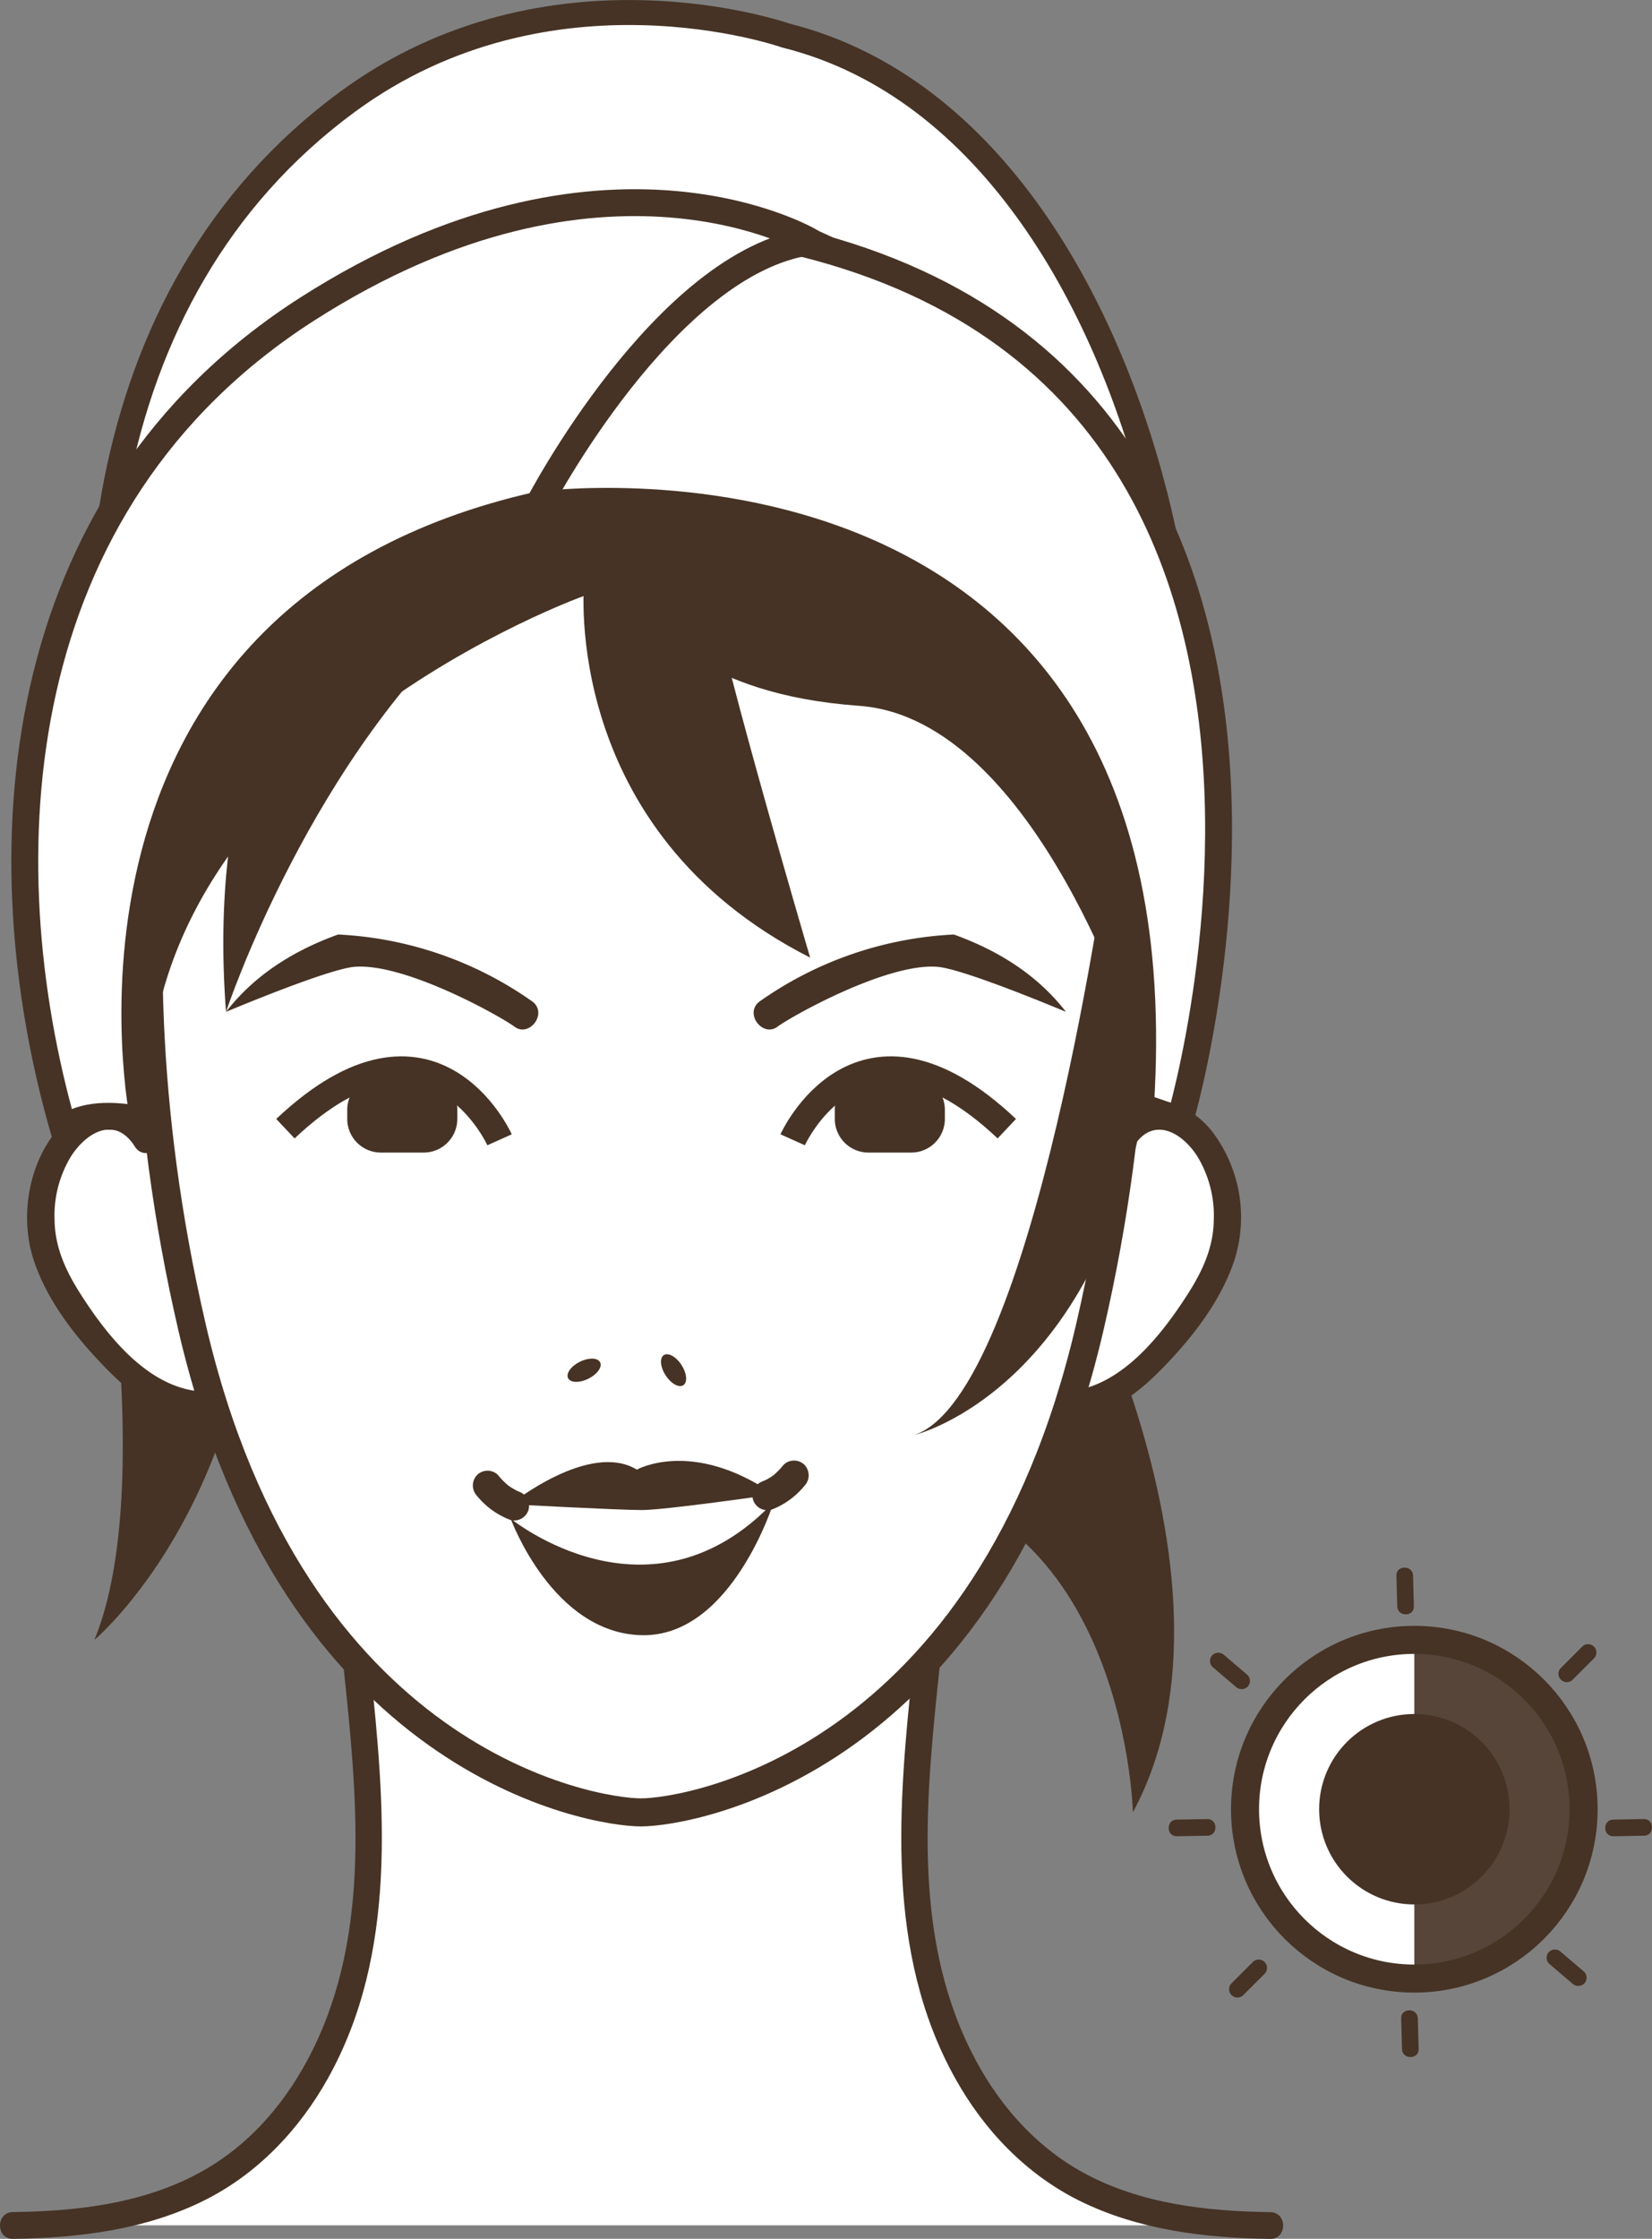<svg xmlns="http://www.w3.org/2000/svg" viewBox="0 0 297.63 403.2"><rect x="0" y="0" width="297.63" height="403.2" fill="#808080" stroke="none"/><defs><style>.cls-1,.cls-7{fill:#463325;}.cls-2,.cls-3,.cls-4,.cls-5{fill:#fff;}.cls-2,.cls-4,.cls-5,.cls-6{stroke:#463325;stroke-miterlimit:10;}.cls-2{stroke-width:4.5px;}.cls-4{stroke-width:5.05px;}.cls-5{stroke-width:4.84px;}.cls-6{fill:none;stroke-width:4.82px;}.cls-7{opacity:0.91;}</style></defs><title>step-3</title><g id="Слой_2" data-name="Слой 2"><g id="image"><path class="cls-1" d="M188.58,216.24s38.78,67.11,15.52,110.15c0,0-1.38-62-53.73-60.69S188.58,216.24,188.58,216.24Z"/><path class="cls-1" d="M17,207.57s11.53,59.95,0,87.77c0,0,37.31-31.09,28.59-100.5Z"/><path class="cls-2" d="M141.53,6.39s-42.42-14.95-79,12c-47.26,34.8-50.63,98-38.39,146.4,3.22-2.69,7.69-2.64,12.62-1.56,0,0-17.67-111,63.91-124.38,0,0,102.15-22.85,92.79,122l6.22,2.42C227.56,165.3,215.83,24.94,141.53,6.39Z"/><path class="cls-3" d="M34.36,211.2s-7-11.18-16-11.22S6.54,213.23,7.58,222.34s12.54,23.3,16.54,26.58,14.63,4.49,14.63,4.49Z"/><path class="cls-3" d="M192.8,211.2s7-11.18,16-11.22,11.82,13.25,10.78,22.36S207,245.64,203,248.92s-14.63,4.49-14.63,4.49Z"/><path class="cls-3" d="M63.69,290.93s6.13,36.39,2.35,59.2-18.73,38.28-25,41.64-35.56,9-35.56,9H226s-47.43-1.39-56.72-44.25,4.22-74,4.22-74Z"/><path class="cls-4" d="M187.8,92c-8.57-10-31.08-32.9-72.34-31.14C74.21,59.09,51.7,82,43.13,92s-26.79,68.15-8.57,146.87,72.17,87.53,80.91,87.53,62.69-8.81,80.91-87.53S196.37,102,187.8,92Z"/><path class="cls-1" d="M105.24,107.31s-77.43,27.62-78.49,89.3c0,0-12.06-67.8-9.4-76.84s89.85-66.2,89.85-66.2,135.33,28,97.72,134.63c0,0-18.15-58.75-50.08-61.08C125.6,125,119.59,112.62,105.24,107.31Z"/><path class="cls-1" d="M204.19,206.53c3.54-5.65,8.81-2.61,11.58,1.81a20.61,20.61,0,0,1,2.91,11.36c-.07,5.09-2.12,9.38-4.84,13.59-4.63,7.17-11.48,15.87-20.41,17.18-3.06.45-1.76,5.1,1.28,4.65,6.31-.92,11-4.8,15.31-9.32,5.13-5.34,10.06-11.79,12.39-18.9a25.49,25.49,0,0,0-4.14-23.27c-5.39-6.61-13.48-7.13-18.25.46-1.65,2.64,2.52,5.06,4.16,2.43Z"/><path class="cls-1" d="M28.44,204.09c-4.56-7.26-12.3-7.24-17.79-1S3.49,219,6.06,226.9c2.27,6.93,7,13.18,12,18.44,4.42,4.7,9.23,8.83,15.74,9.78,3,.44,4.35-4.2,1.28-4.65-8.92-1.31-15.8-10-20.41-17.18-2.71-4.2-4.77-8.5-4.84-13.59a20.54,20.54,0,0,1,2.91-11.36c2.76-4.38,8-7.55,11.58-1.81,1.65,2.62,5.82.21,4.16-2.43Z"/><ellipse class="cls-1" cx="105.24" cy="246.76" rx="3.22" ry="1.71" transform="translate(-98.2 71.9) rotate(-26.22)"/><ellipse class="cls-1" cx="121.35" cy="246.76" rx="1.71" ry="3.23" transform="translate(-114.62 105.57) rotate(-32.92)"/><path class="cls-5" d="M97,90.94S213.52,75.11,205.47,199.28l7.13,2.44s48.35-162.6-110.14-162.6Z"/><path class="cls-5" d="M97,90.94s22.81-43.81,49-47.43c0,0-37.1-22.07-90.57,12.1-54.44,34.79-58,98.88-44,147.7,3.69-2.72,8.81-2.66,14.47-1.57C25.85,201.72,7.37,111.11,97,90.94Z"/><path class="cls-1" d="M61.9,300.27c2.4,22.86,5,47.54-5.55,68.87-4.44,9-11,16.86-19.8,21.82-10.39,5.86-22.5,7.27-34.22,7.42-3.1,0-3.11,4.86,0,4.82,11.76-.16,23.75-1.59,34.41-6.89,9.6-4.76,17.18-12.75,22.36-22.05,12.61-22.63,10.22-49.23,7.62-74-.32-3.06-5.15-3.09-4.82,0Z"/><path class="cls-1" d="M164.46,300.27c-2.61,24.8-5,51.32,7.62,74,5.16,9.31,12.77,17.29,22.36,22.05,10.66,5.29,22.65,6.73,34.41,6.89,3.1,0,3.11-4.78,0-4.82-11.44-.15-23.27-1.48-33.48-7-9.14-4.94-16-13-20.54-22.23-10.57-21.33-7.95-46-5.55-68.87.32-3.08-4.5-3.06-4.82,0Z"/><path class="cls-6" d="M142.81,205.27s12.11-27,38.58-2"/><path class="cls-1" d="M164.15,207.57H156.4a6.06,6.06,0,0,1-6-6v-1.71c0-3.32,1.89-2.36,4.83-4.83l9-1.21a6.06,6.06,0,0,1,6,6v1.71A6.06,6.06,0,0,1,164.15,207.57Z"/><path class="cls-6" d="M90,205.27s-12.11-27-38.58-2"/><path class="cls-1" d="M68.64,207.57h7.75a6.06,6.06,0,0,0,6-6v-1.71c0-3.32-1.89-2.36-4.83-4.83l-9-1.21a6.06,6.06,0,0,0-6,6v1.71A6.06,6.06,0,0,0,68.64,207.57Z"/><path class="cls-1" d="M140.13,184.86c2.76-2,19.8-11.5,28.8-10.74,4.86.41,23.12,8.11,23.12,8.11-4.85-6.27-11.65-10.86-20.2-13.93a66.2,66.2,0,0,0-35.1,12.13C134.07,182.63,137.51,186.93,140.13,184.86Z"/><path class="cls-1" d="M92.64,184.86c-2.76-2-19.8-11.5-28.8-10.74-4.86.41-23.12,8.11-23.12,8.11,4.85-6.27,11.65-10.86,20.2-13.93A66.2,66.2,0,0,1,96,180.43C98.7,182.63,95.26,186.93,92.64,184.86Z"/><path class="cls-1" d="M92,270.91s14.15-11.44,22.74-6.24c0,0,10-5.65,24.65,4.46,0,0-19.45,2.82-23.76,2.82S92,270.91,92,270.91Z"/><path class="cls-1" d="M92,273.49s7.53,20.73,23.7,21,23.7-24,23.7-24C117.09,294,92,273.49,92,273.49Z"/><path class="cls-1" d="M138.94,271.9a14.22,14.22,0,0,0,6-4.32,2.74,2.74,0,0,0,0-3.77,2.68,2.68,0,0,0-3.77,0,13.92,13.92,0,0,1-.95,1.07l-.45.43s-.43.38-.29.27a8.78,8.78,0,0,1-1,.67c-.21.13-.43.24-.66.35-.05,0-.57.24-.31.14a2.74,2.74,0,0,0-1.86,3.28,2.68,2.68,0,0,0,3.28,1.86Z"/><path class="cls-1" d="M93.4,268.59l-.18-.08q-.34-.16-.66-.35a8.9,8.9,0,0,1-1.14-.75l-.64-.59a13.59,13.59,0,0,1-1.06-1.18,2.68,2.68,0,0,0-3.77,0,2.73,2.73,0,0,0,0,3.77,14.23,14.23,0,0,0,6,4.32,2.68,2.68,0,0,0,3.28-1.86,2.72,2.72,0,0,0-1.86-3.28Z"/><path class="cls-1" d="M199.83,152.11s-13.47,99.07-35.11,106.33c0,0,35.62-8.47,42.87-68.22Z"/><path class="cls-1" d="M51.4,120.42s-13.91,19.64-10.68,61.81c0,0,15.46-46.75,47.12-73.6S51.4,120.42,51.4,120.42Z"/><path class="cls-1" d="M105.24,105s-4.41,44.56,40.72,67.46c0,0-19.13-64.92-17.63-67.46S105.24,105,105.24,105Z"/><circle class="cls-4" cx="254.81" cy="325.83" r="30.5"/><path class="cls-7" d="M254.81,295.33v61s17.12-2.51,25.33-14.69C288.55,329.16,290.65,302.72,254.81,295.33Z"/><circle class="cls-1" cx="254.81" cy="325.83" r="17.15"/><path class="cls-1" d="M212,330.7l5.53-.1c1.93,0,1.93-3,0-3l-5.53.1c-1.93,0-1.93,3,0,3Z"/><path class="cls-1" d="M290.65,330.7l5.53-.1c1.93,0,1.93-3,0-3l-5.53.1c-1.93,0-1.93,3,0,3Z"/><path class="cls-1" d="M251.58,283.76l.15,5.53c.05,1.93,3.05,1.93,3,0l-.15-5.53c-.05-1.93-3.05-1.93-3,0Z"/><path class="cls-1" d="M252.44,363.49l.15,5.53c.05,1.93,3.05,1.93,3,0l-.15-5.53c-.05-1.93-3.05-1.93-3,0Z"/><path class="cls-1" d="M285.09,296.51l-3.91,3.91a1.5,1.5,0,0,0,2.12,2.12l3.91-3.91a1.5,1.5,0,0,0-2.12-2.12Z"/><path class="cls-1" d="M225.75,353.31l-3.91,3.91a1.5,1.5,0,0,0,2.12,2.12l3.91-3.91a1.5,1.5,0,0,0-2.12-2.12Z"/><path class="cls-1" d="M285.41,355.11l-4.21-3.59a1.54,1.54,0,0,0-2.12,0,1.51,1.51,0,0,0,0,2.12l4.21,3.59a1.54,1.54,0,0,0,2.12,0,1.51,1.51,0,0,0,0-2.12Z"/><path class="cls-1" d="M224.76,301.66l-4.21-3.59a1.54,1.54,0,0,0-2.12,0,1.51,1.51,0,0,0,0,2.12l4.21,3.59a1.54,1.54,0,0,0,2.12,0,1.51,1.51,0,0,0,0-2.12Z"/></g></g></svg>